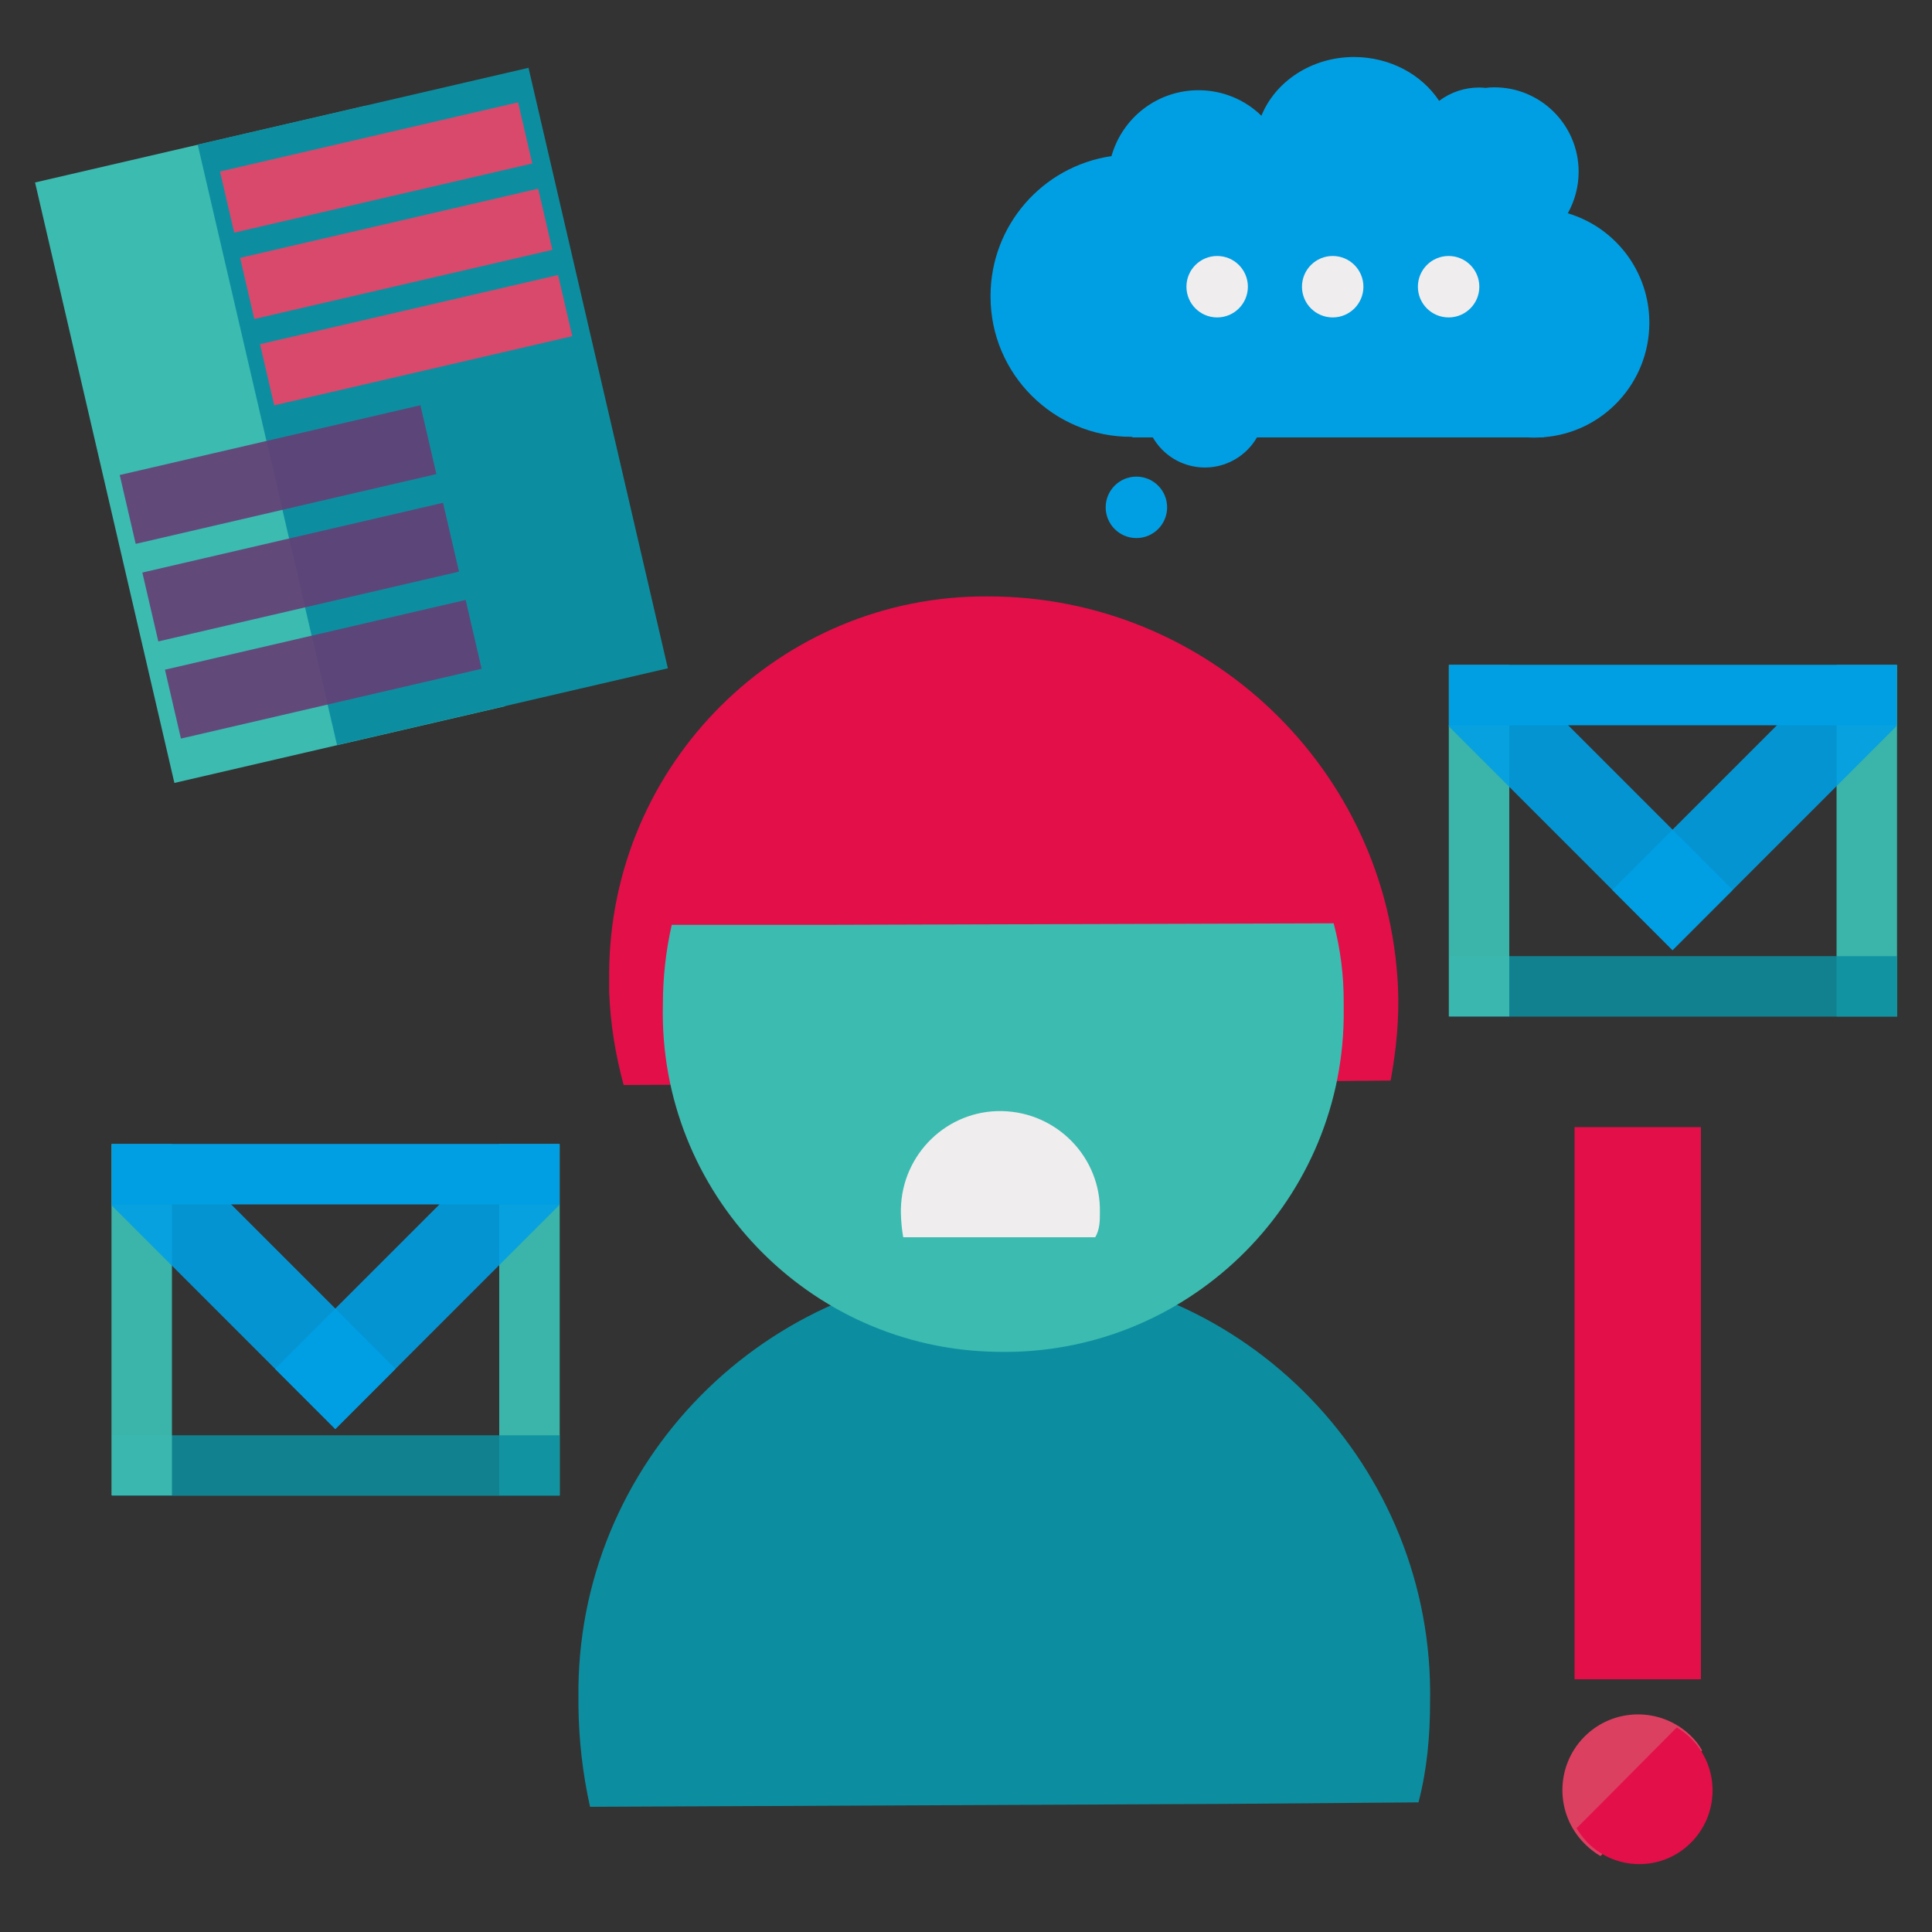 <?xml version="1.0" encoding="utf-8"?>
<!-- Generator: Adobe Illustrator 28.1.0, SVG Export Plug-In . SVG Version: 6.00 Build 0)  -->
<svg version="1.1" id="Layer_2_00000114056330380661999070000009972470411082010506_"
	 xmlns="http://www.w3.org/2000/svg" xmlns:xlink="http://www.w3.org/1999/xlink" x="0px" y="0px" viewBox="0 0 1000 1000"
	 style="enable-background:new 0 0 1000 1000;" xml:space="preserve">
<rect x="0" y="0" width="1000" height="1000" fill="#333333" stroke="none"/>
<style type="text/css">
	.st0{fill:#0C8EA0;}
	.st1{fill:#E30F49;}
	.st2{fill:#3CBBB1;}
	.st3{opacity:0.95;fill:#3CBBB1;enable-background:new    ;}
	.st4{opacity:0.9;}
	.st5{opacity:0.95;fill:#0C8EA0;enable-background:new    ;}
	.st6{fill:#009FE3;}
	.st7{opacity:0.9;fill:#009FE3;enable-background:new    ;}
	.st8{fill:#F0EDEE;}
	.st9{opacity:0.9;fill:#653E75;enable-background:new    ;}
	.st10{opacity:0.9;fill:#EE4266;enable-background:new    ;}
</style>
<path class="st0" d="M740.2,880.9c2.3-121.5-95.2-222.7-216.6-224.2c-121.5-2.3-222.7,95.2-224.2,216.6v9.8c0.2,17.5,2.2,35,6,52.1
	l329.2-1.5l99.6-0.8C738.7,915.7,740.2,898.3,740.2,880.9L740.2,880.9z"/>
<path class="st1" d="M723.6,511c-5.2-113.2-98.9-202.3-212.1-202.3c-107.9-0.8-195.6,86.8-196.2,194.8v9.8
	c0.6,16.3,3.2,32.5,7.5,48.3l304.9-1.5l92.1-0.8C722.8,542.7,724.3,526.9,723.6,511L723.6,511z"/>
<path class="st2" d="M343.1,520.1c-2.3,97.3,75.5,178.2,172.8,179.6c97.4,2.3,178.2-75.5,179.6-172.8v-7.5c0.1-14-1.6-28-5.2-41.5
	l-263.4,0.8h-79.2C344.6,492.2,343.1,506.1,343.1,520.1z"/>
<rect x="258.4" y="592.2" class="st3" width="31.3" height="181.8"/>
<g class="st4">
	<rect x="58" y="742.9" class="st5" width="231.7" height="31.3"/>
</g>
<rect x="57.7" y="592.2" class="st3" width="31.3" height="181.8"/>
<rect x="57.8" y="592.1" class="st6" width="231.8" height="31.3"/>
<rect x="109.2" y="584.1" transform="matrix(0.707 -0.707 0.707 0.707 -432.615 287.895)" class="st7" width="44.1" height="164.1"/>
<rect x="134" y="644.1" transform="matrix(0.707 -0.707 0.707 0.707 -407.772 347.872)" class="st7" width="164.1" height="44.1"/>
<rect x="950.6" y="344.2" class="st3" width="31.3" height="181.9"/>
<g class="st4">
	<rect x="750.2" y="494.9" class="st5" width="231.7" height="31.3"/>
</g>
<rect x="749.9" y="344.2" class="st3" width="31.3" height="181.9"/>
<rect x="750" y="344.1" class="st6" width="231.8" height="31.3"/>
<rect x="801.4" y="336.1" transform="matrix(0.707 -0.707 0.707 0.707 -54.511 704.74)" class="st7" width="44.1" height="164.1"/>
<rect x="826.2" y="396.1" transform="matrix(0.707 -0.707 0.707 0.707 -29.665 764.71)" class="st7" width="164.1" height="44.1"/>
<path class="st8" d="M569.3,627.5c0.6-28.4-22.2-51.8-50.6-52.4s-51.8,22.2-52.4,50.6v2.4c0.1,4.1,0.5,8.3,1.2,12.3h99.4
	C569.3,636.2,569.3,631.9,569.3,627.5L569.3,627.5z"/>
<rect x="51.9" y="70.5" transform="matrix(0.974 -0.226 0.226 0.974 -48.336 37.51)" class="st2" width="175.8" height="319.1"/>
<rect x="136.1" y="50.9" transform="matrix(0.974 -0.226 0.226 0.974 -41.735 56.016)" class="st0" width="175.8" height="319.1"/>
<rect x="64" y="227.4" transform="matrix(0.974 -0.226 0.226 0.974 -51.765 38.84)" class="st9" width="159.8" height="36.6"/>
<rect x="75.7" y="277.9" transform="matrix(0.974 -0.226 0.226 0.974 -62.865 42.786)" class="st9" width="159.8" height="36.6"/>
<rect x="87.4" y="328.2" transform="matrix(0.974 -0.226 0.226 0.974 -73.92 46.726)" class="st9" width="159.8" height="36.6"/>
<rect x="115.5" y="70.5" transform="matrix(0.974 -0.226 0.226 0.974 -14.559 46.204)" class="st10" width="158.4" height="32.5"/>
<rect x="125.9" y="115.2" transform="matrix(0.974 -0.226 0.226 0.974 -24.384 49.71)" class="st10" width="158.4" height="32.5"/>
<rect x="136.2" y="159.9" transform="matrix(0.974 -0.226 0.226 0.974 -34.212 53.187)" class="st10" width="158.4" height="32.5"/>
<rect x="815" y="583.4" class="st1" width="65.4" height="285.8"/>
<path class="st10" d="M875.2,898.5c-15.5-15.1-40.3-14.8-55.4,0.7c-14.8,15.2-14.8,39.5,0,54.7l1.2,1.2c2.2,2.1,4.7,4,7.4,5.6
	l40.3-42.1L881,906C879.4,903.2,877.5,900.7,875.2,898.5L875.2,898.5z"/>
<path class="st1" d="M821.7,953.7c14.7,14.8,38.6,14.9,53.4,0.2l0.2-0.2c14.4-14.5,14.9-37.8,1-52.8l-1.2-1.2
	c-2.2-2.2-4.6-4-7.2-5.6L828,934.3l-12,12C817.6,948.9,819.5,951.4,821.7,953.7L821.7,953.7z"/>
<g>
	<path class="st6" d="M811.5,110.4c3.6-6.5,5.6-13.9,5.6-21.4v-0.3c-0.1-24.1-19.7-43.6-43.8-43.5c-1.5,0-2.9,0.1-4.4,0.3
		c-1-0.1-2.1-0.2-3.1-0.2h-0.2c-7.5,0-14.7,2.4-20.7,6.9c-9-13.6-25.3-22.6-43.9-22.7h-0.3c-22,0.1-40.6,12.7-47.8,30.4
		c-8.7-8.5-20.4-13.2-32.5-13.2h-0.3c-20.9,0.1-39.1,14-44.8,34.1c-35.9,5.3-62.5,36-62.6,72.2v0.5c0,40.1,32.6,72.6,72.7,72.6h0.7
		v0.3h10.6c8.6,14.9,27.6,20,42.5,11.4c4.7-2.7,8.7-6.7,11.4-11.4h140.2c1.2,0.1,2.4,0.1,3.6,0.1l2.6-0.1h2v-0.1
		c30.8-2.4,54.6-28.1,54.7-59.1v-0.4C853.6,140.8,836.5,117.9,811.5,110.4L811.5,110.4z"/>
	<circle class="st6" cx="588.2" cy="262.6" r="15.9"/>
</g>
<circle class="st8" cx="749.8" cy="148.4" r="15.9"/>
<circle class="st8" cx="689.8" cy="148.4" r="15.9"/>
<circle class="st8" cx="630" cy="148.4" r="15.9"/>
</svg>
